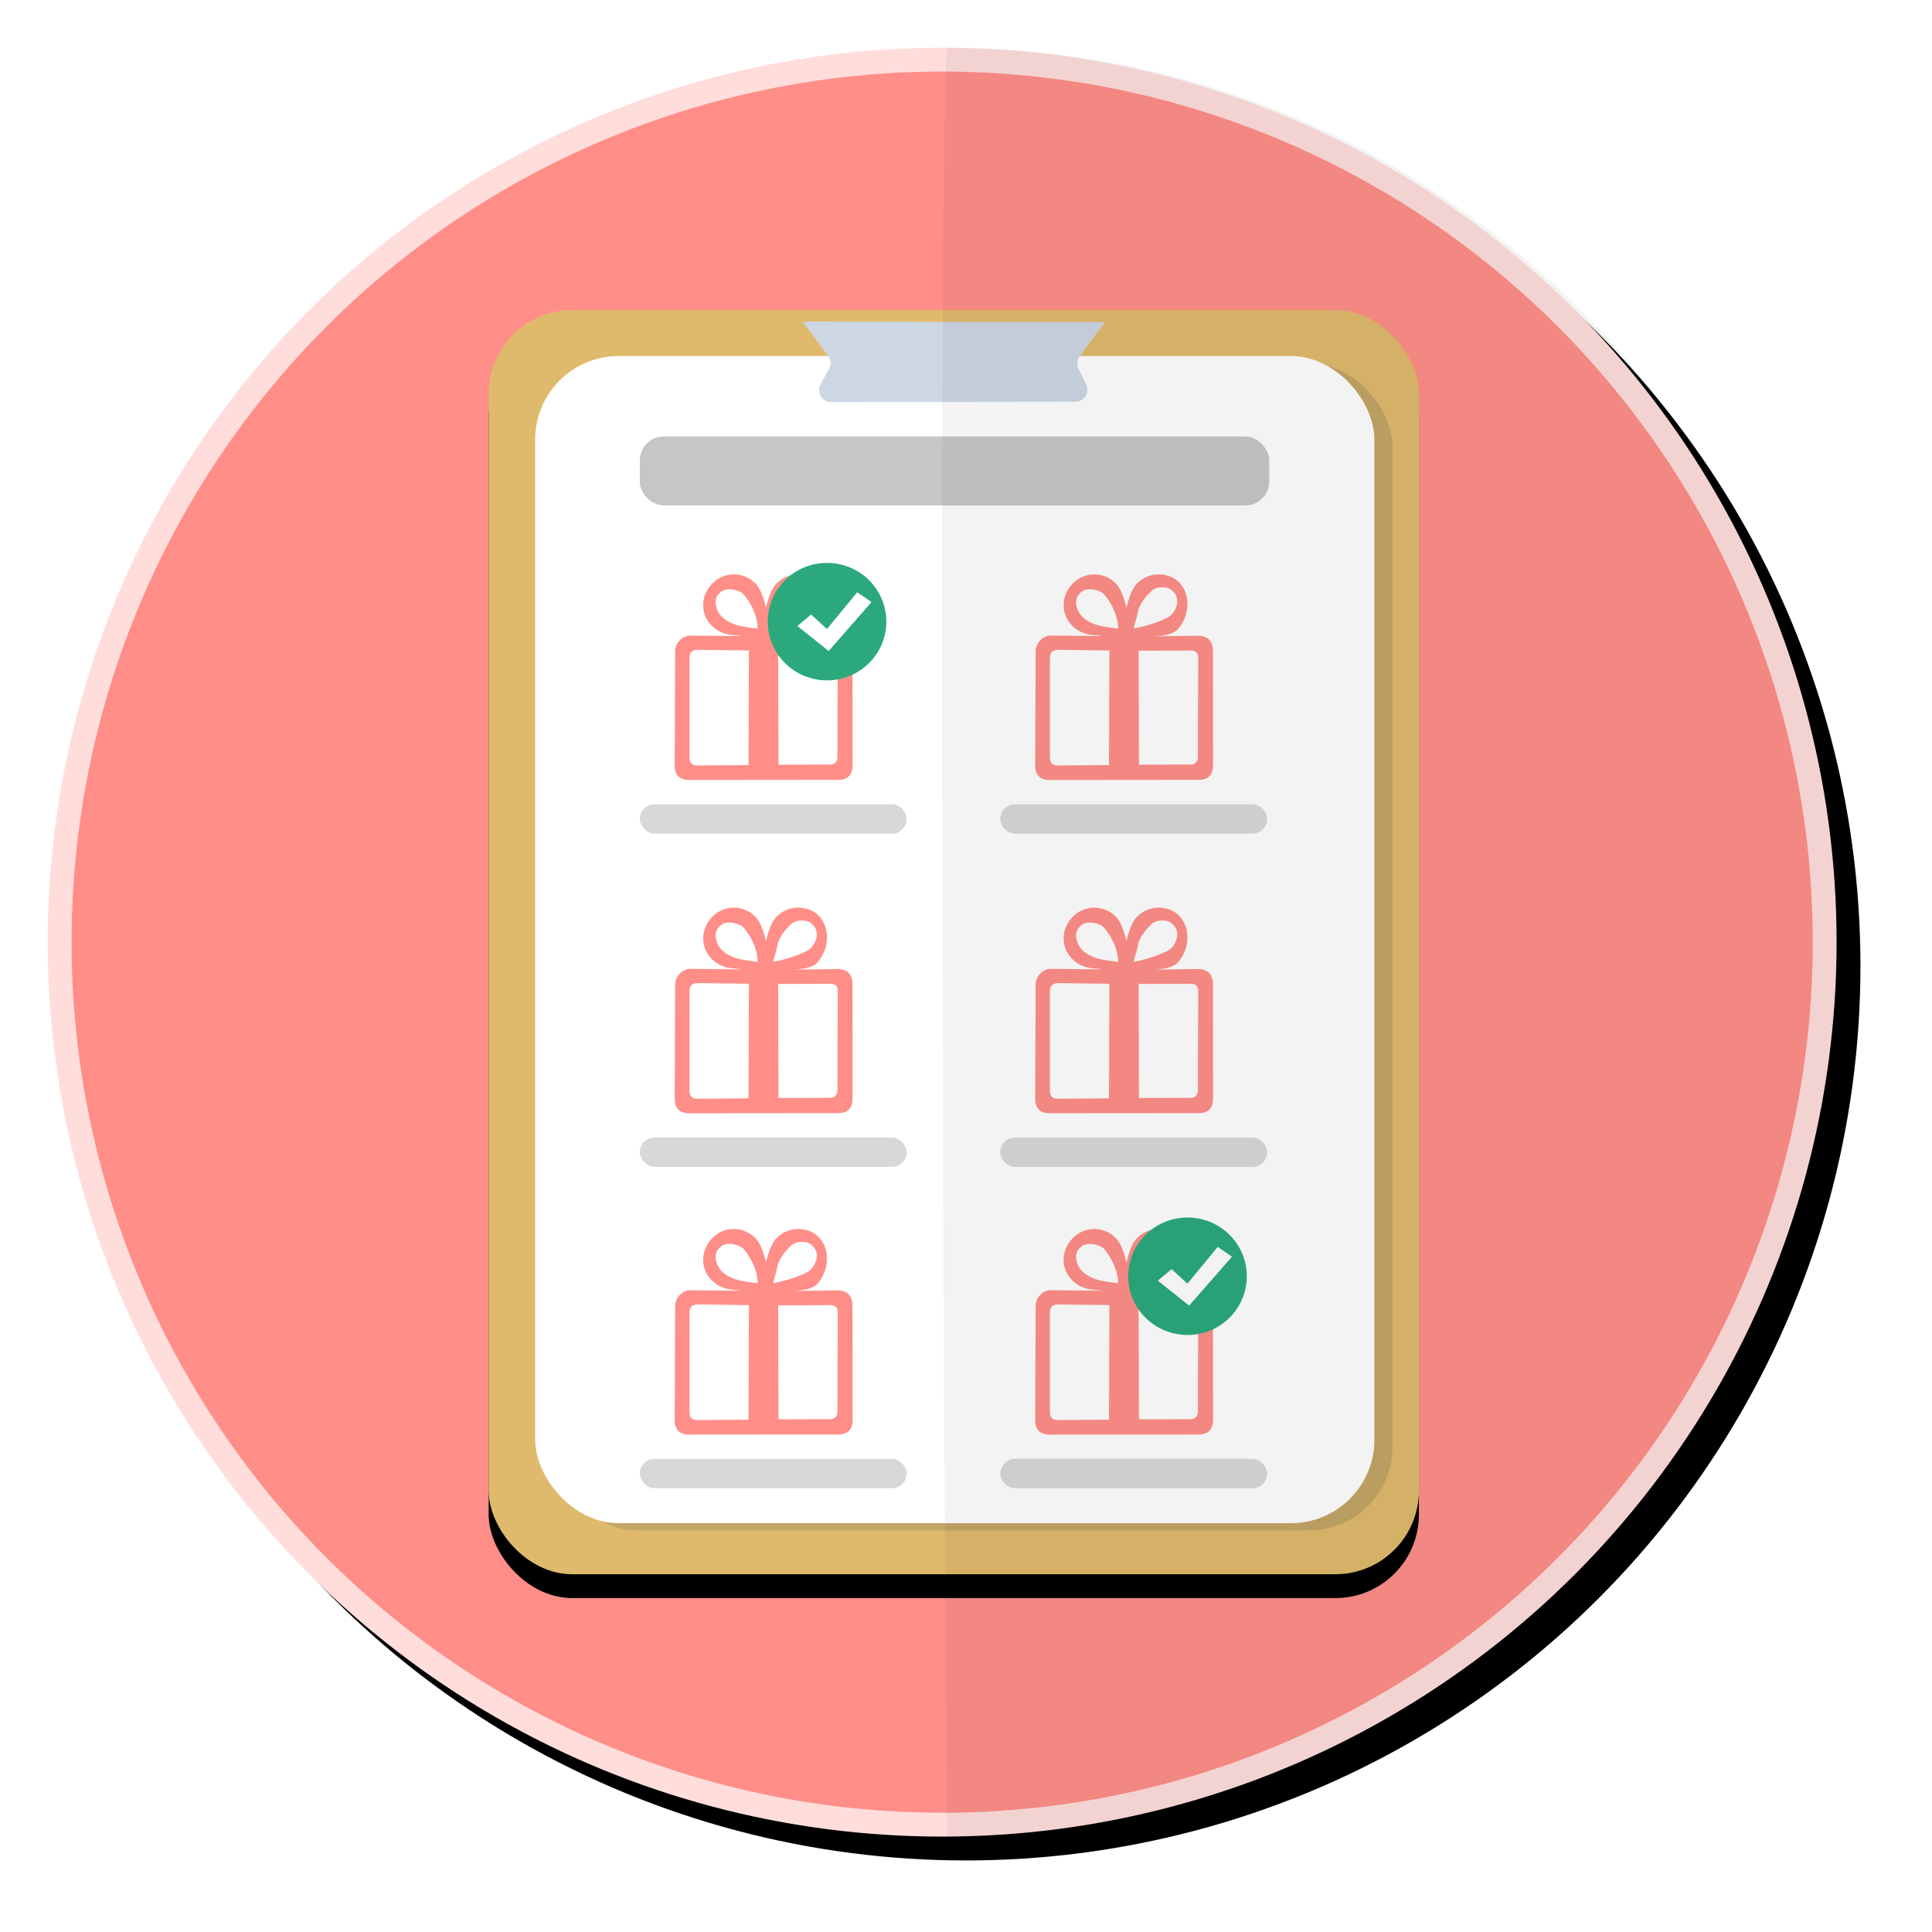 <svg xmlns="http://www.w3.org/2000/svg" xmlns:xlink="http://www.w3.org/1999/xlink" width="162" height="162" viewBox="0 0 162 162">
    <defs>
        <circle id="b" cx="75" cy="75" r="75"/>
        <filter id="a" width="113.3%" height="113.3%" x="-5.3%" y="-5.3%" filterUnits="objectBoundingBox">
            <feOffset dx="2" dy="2" in="SourceAlpha" result="shadowOffsetOuter1"/>
            <feGaussianBlur in="shadowOffsetOuter1" result="shadowBlurOuter1" stdDeviation="3"/>
            <feComposite in="shadowBlurOuter1" in2="SourceAlpha" operator="out" result="shadowBlurOuter1"/>
            <feColorMatrix in="shadowBlurOuter1" values="0 0 0 0 0.737 0 0 0 0 0.737 0 0 0 0 0.737 0 0 0 1 0"/>
        </filter>
        <rect id="d" width="78" height="106" x=".975" y="1" rx="7"/>
        <filter id="c" width="110.3%" height="107.5%" x="-5.1%" y="-1.9%" filterUnits="objectBoundingBox">
            <feOffset dy="2" in="SourceAlpha" result="shadowOffsetOuter1"/>
            <feGaussianBlur in="shadowOffsetOuter1" result="shadowBlurOuter1" stdDeviation="1"/>
            <feColorMatrix in="shadowBlurOuter1" values="0 0 0 0 0 0 0 0 0 0 0 0 0 0 0 0 0 0 0.2 0"/>
        </filter>
    </defs>
    <g fill="none" fill-rule="evenodd">
        <g transform="translate(4 4)">
            <use fill="#000" filter="url(#a)" xlink:href="#b"/>
            <circle cx="75" cy="75" r="74" fill="#FF8E88" stroke="#FFDDDB" stroke-linejoin="square" stroke-width="2"/>
        </g>
        <g transform="translate(40 25)">
            <use fill="#000" filter="url(#c)" xlink:href="#d"/>
            <use fill="#E0BA6C" xlink:href="#d"/>
            <rect width="70.37" height="97.866" x="6.396" y="5.459" fill="#505050" fill-opacity=".2" rx="7" style="mix-blend-mode:multiply"/>
            <rect width="70.37" height="97.866" x="4.875" y="4.855" fill="#FFF" rx="7"/>
            <rect width="52.777" height="5.782" x="13.65" y="11.6" fill="#C6C6C6" rx="2"/>
            <path fill="#CDD6E3" d="M27.3 1.964l25.35.044-2.121 2.868a1 1 0 0 0-.097 1.029l.648 1.344a1 1 0 0 1-.9 1.434L29.68 8.71a1 1 0 0 1-.88-1.477l.716-1.32a1 1 0 0 0-.077-1.074L27.3 1.964z"/>
            <rect width="22.376" height="2.463" x="13.65" y="42.436" fill="#D8D8D8" rx="1.231"/>
            <rect width="22.376" height="2.463" x="13.65" y="70.382" fill="#D8D8D8" rx="1.231"/>
            <rect width="22.376" height="2.463" x="43.875" y="42.436" fill="#D8D8D8" rx="1.231"/>
            <rect width="22.376" height="2.463" x="43.875" y="70.382" fill="#D8D8D8" rx="1.231"/>
            <path fill="#FF8E88" fill-rule="nonzero" d="M25.866 28.367c.25-.005 2.071.065 2.67-.606.997-1.114 1.07-2.82.205-3.822-.46-.532-1.132-.775-1.819-.775s-1.332.276-1.818.776c-.346.356-.634 1.021-.875 2.024-.241-1.003-.53-1.668-.875-2.024a2.518 2.518 0 0 0-3.637 0c-1.003 1.033-1.017 2.602.024 3.584.95.897 2.11.681 2.353.813l-4.224-.043c-.66 0-1.258.639-1.258 1.333l-.037 9.548c0 .826.417 1.227 1.237 1.227l12.462-.01c.831 0 1.218-.418 1.218-1.275l-.009-9.5c0-.857-.426-1.31-1.257-1.31l-4.36.06zm.24-3.591c.257-.266.48-.531 1.082-.531.601 0 .74.132.998.398.532.55.309 1.389-.224 1.938-.313.323-1.916.923-3.123 1.118.039-.255.27-.961.33-1.27.077-.776.853-1.568.936-1.653zm-5.653-.147c.545-.444 1.597-.104 1.855.162.314.323 1.23 1.588 1.224 2.924-.247-.04-1.16-.155-1.456-.225-1.142-.27-1.735-.829-1.938-1.362-.202-.533-.23-1.055.315-1.499zm-2.639 13.912v-8.35c-.002-.41.14-.669.66-.703l4.327.054-.038 9.61-4.298.032c-.403 0-.65-.203-.65-.643zm12.406-.051c0 .417-.3.634-.612.621l-4.33.009-.03-9.56 4.364-.012c.53 0 .634.29.634.66l-.026 8.282zM25.866 56.312c.25-.004 2.071.066 2.67-.605.997-1.114 1.07-2.82.205-3.822-.46-.533-1.132-.776-1.819-.776s-1.332.276-1.818.776c-.346.357-.634 1.022-.875 2.024-.241-1.002-.53-1.667-.875-2.024a2.518 2.518 0 0 0-3.637 0c-1.003 1.033-1.017 2.602.024 3.584.95.898 2.11.682 2.353.813l-4.224-.043c-.66 0-1.258.64-1.258 1.334l-.037 9.547c0 .826.417 1.227 1.237 1.227l12.462-.01c.831 0 1.218-.418 1.218-1.274l-.009-9.501c0-.856-.426-1.31-1.257-1.31l-4.36.06zm.24-3.59c.257-.267.48-.532 1.082-.532.601 0 .74.133.998.399.532.549.309 1.388-.224 1.937-.313.323-1.916.923-3.123 1.118.039-.255.27-.961.33-1.269.077-.777.853-1.569.936-1.654zm-5.653-.147c.545-.444 1.597-.105 1.855.161.314.323 1.23 1.588 1.224 2.924-.247-.04-1.16-.155-1.456-.225-1.142-.27-1.735-.828-1.938-1.361-.202-.533-.23-1.055.315-1.5zm-2.639 13.911v-8.35c-.002-.41.14-.668.66-.702l4.327.053-.038 9.611-4.298.032c-.403 0-.65-.203-.65-.644zm12.406-.05c0 .417-.3.633-.612.62l-4.33.01-.03-9.56 4.364-.012c.53 0 .634.29.634.66l-.026 8.282zM56.091 28.367c.25-.005 2.071.065 2.67-.606.997-1.114 1.07-2.82.205-3.822-.46-.532-1.132-.775-1.819-.775s-1.332.276-1.818.776c-.346.356-.634 1.021-.875 2.024-.241-1.003-.53-1.668-.875-2.024a2.518 2.518 0 0 0-3.637 0c-1.003 1.033-1.017 2.602.024 3.584.95.897 2.11.681 2.353.813l-4.224-.043c-.66 0-1.258.639-1.258 1.333l-.037 9.548c0 .826.417 1.227 1.237 1.227l12.462-.01c.831 0 1.218-.418 1.218-1.275l-.009-9.5c0-.857-.426-1.31-1.257-1.31l-4.36.06zm.24-3.591c.257-.266.48-.531 1.082-.531.601 0 .74.132.998.398.532.55.309 1.389-.224 1.938-.313.323-1.916.923-3.123 1.118.039-.255.27-.961.33-1.27.077-.776.853-1.568.936-1.653zm-5.653-.147c.545-.444 1.597-.104 1.855.162.314.323 1.23 1.588 1.224 2.924-.247-.04-1.16-.155-1.456-.225-1.142-.27-1.735-.829-1.938-1.362-.202-.533-.23-1.055.315-1.499zm-2.639 13.912v-8.35c-.002-.41.14-.669.66-.703l4.327.054-.038 9.61-4.298.032c-.403 0-.65-.203-.65-.643zm12.406-.051c0 .417-.3.634-.612.621l-4.33.009-.03-9.56 4.364-.012c.53 0 .634.29.634.66l-.026 8.282zM56.091 56.312c.25-.004 2.071.066 2.67-.605.997-1.114 1.07-2.82.205-3.822-.46-.533-1.132-.776-1.819-.776s-1.332.276-1.818.776c-.346.357-.634 1.022-.875 2.024-.241-1.002-.53-1.667-.875-2.024a2.518 2.518 0 0 0-3.637 0c-1.003 1.033-1.017 2.602.024 3.584.95.898 2.11.682 2.353.813l-4.224-.043c-.66 0-1.258.64-1.258 1.334L46.8 67.12c0 .826.417 1.227 1.237 1.227l12.462-.01c.831 0 1.218-.418 1.218-1.274l-.009-9.501c0-.856-.426-1.31-1.257-1.31l-4.36.06zm.24-3.59c.257-.267.48-.532 1.082-.532.601 0 .74.133.998.399.532.549.309 1.388-.224 1.937-.313.323-1.916.923-3.123 1.118.039-.255.27-.961.33-1.269.077-.777.853-1.569.936-1.654zm-5.653-.147c.545-.444 1.597-.105 1.855.161.314.323 1.23 1.588 1.224 2.924-.247-.04-1.16-.155-1.456-.225-1.142-.27-1.735-.828-1.938-1.361-.202-.533-.23-1.055.315-1.5zm-2.639 13.911v-8.35c-.002-.41.14-.668.66-.702l4.327.053-.038 9.611-4.298.032c-.403 0-.65-.203-.65-.644zm12.406-.05c0 .417-.3.633-.612.62l-4.33.01-.03-9.56 4.364-.012c.53 0 .634.29.634.66l-.026 8.282z"/>
            <ellipse cx="29.348" cy="27.125" fill="#2BA97D" rx="4.973" ry="4.925"/>
            <path fill="#FFF" d="M26.861 27.493l2.624 2.095 3.592-4.106-1.197-.82-2.537 3.083-1.33-1.217z"/>
            <g>
                <rect width="22.376" height="2.463" x="13.65" y="97.327" fill="#D8D8D8" rx="1.231"/>
                <rect width="22.376" height="2.463" x="43.875" y="97.327" fill="#D8D8D8" rx="1.231"/>
                <path fill="#FF8E88" fill-rule="nonzero" d="M25.866 83.257c.25-.004 2.071.066 2.67-.605.997-1.114 1.07-2.82.205-3.822-.46-.532-1.132-.775-1.819-.775s-1.332.276-1.818.776c-.346.356-.634 1.021-.875 2.024-.241-1.003-.53-1.668-.875-2.024a2.518 2.518 0 0 0-3.637 0c-1.003 1.033-1.017 2.602.024 3.583.95.898 2.11.682 2.353.814l-4.224-.043c-.66 0-1.258.639-1.258 1.333l-.037 9.548c0 .826.417 1.227 1.237 1.227l12.462-.01c.831 0 1.219-.419 1.219-1.275l-.01-9.5c0-.857-.426-1.31-1.257-1.31l-4.36.06zm.24-3.59c.257-.266.48-.531 1.082-.531.601 0 .74.132.998.398.532.549.309 1.389-.224 1.938-.313.323-1.916.923-3.123 1.118.039-.255.27-.962.33-1.27.077-.776.853-1.568.936-1.653zm-5.653-.147c.545-.444 1.597-.105 1.855.161.314.324 1.23 1.588 1.224 2.924-.247-.04-1.16-.155-1.456-.225-1.142-.27-1.735-.828-1.938-1.36-.202-.534-.23-1.056.315-1.5zm-2.639 13.912v-8.35c-.002-.41.14-.669.66-.703l4.327.054-.038 9.61-4.298.032c-.403 0-.65-.203-.65-.643zm12.406-.051c0 .417-.3.634-.612.621l-4.33.009-.03-9.56 4.364-.012c.53 0 .634.29.634.66l-.026 8.282zM56.091 83.257c.25-.004 2.071.066 2.67-.605.997-1.114 1.07-2.82.205-3.822-.46-.532-1.132-.775-1.819-.775s-1.332.276-1.818.776c-.346.356-.634 1.021-.875 2.024-.241-1.003-.53-1.668-.875-2.024a2.518 2.518 0 0 0-3.637 0c-1.003 1.033-1.017 2.602.024 3.583.95.898 2.11.682 2.353.814l-4.224-.043c-.66 0-1.258.639-1.258 1.333l-.037 9.548c0 .826.417 1.227 1.237 1.227l12.462-.01c.831 0 1.218-.419 1.218-1.275l-.009-9.5c0-.857-.426-1.31-1.257-1.31l-4.36.06zm.24-3.59c.257-.266.48-.531 1.082-.531.601 0 .74.132.998.398.532.549.309 1.389-.224 1.938-.313.323-1.916.923-3.123 1.118.039-.255.27-.962.33-1.27.077-.776.853-1.568.936-1.653zm-5.653-.147c.545-.444 1.597-.105 1.855.161.314.324 1.23 1.588 1.224 2.924-.247-.04-1.16-.155-1.456-.225-1.142-.27-1.735-.828-1.938-1.36-.202-.534-.23-1.056.315-1.5zm-2.639 13.912v-8.35c-.002-.41.14-.669.66-.703l4.327.054-.038 9.61-4.298.032c-.403 0-.65-.203-.65-.643zm12.406-.051c0 .417-.3.634-.612.621l-4.33.009-.03-9.56 4.364-.012c.53 0 .634.29.634.66l-.026 8.282z"/>
                <g transform="translate(54.6 77.09)">
                    <ellipse cx="4.973" cy="4.925" fill="#2BA97D" rx="4.973" ry="4.925"/>
                    <path fill="#FFF" d="M2.486 5.293L5.11 7.388l3.592-4.106-1.197-.82-2.537 3.083-1.33-1.217z"/>
                </g>
            </g>
        </g>
        <path fill="#000" d="M79.463 154c41.42 0 75-33.579 75-75s-33.58-75-75-75c-.903 0-.25 150 0 150z" opacity=".05"/>
    </g>
</svg>
